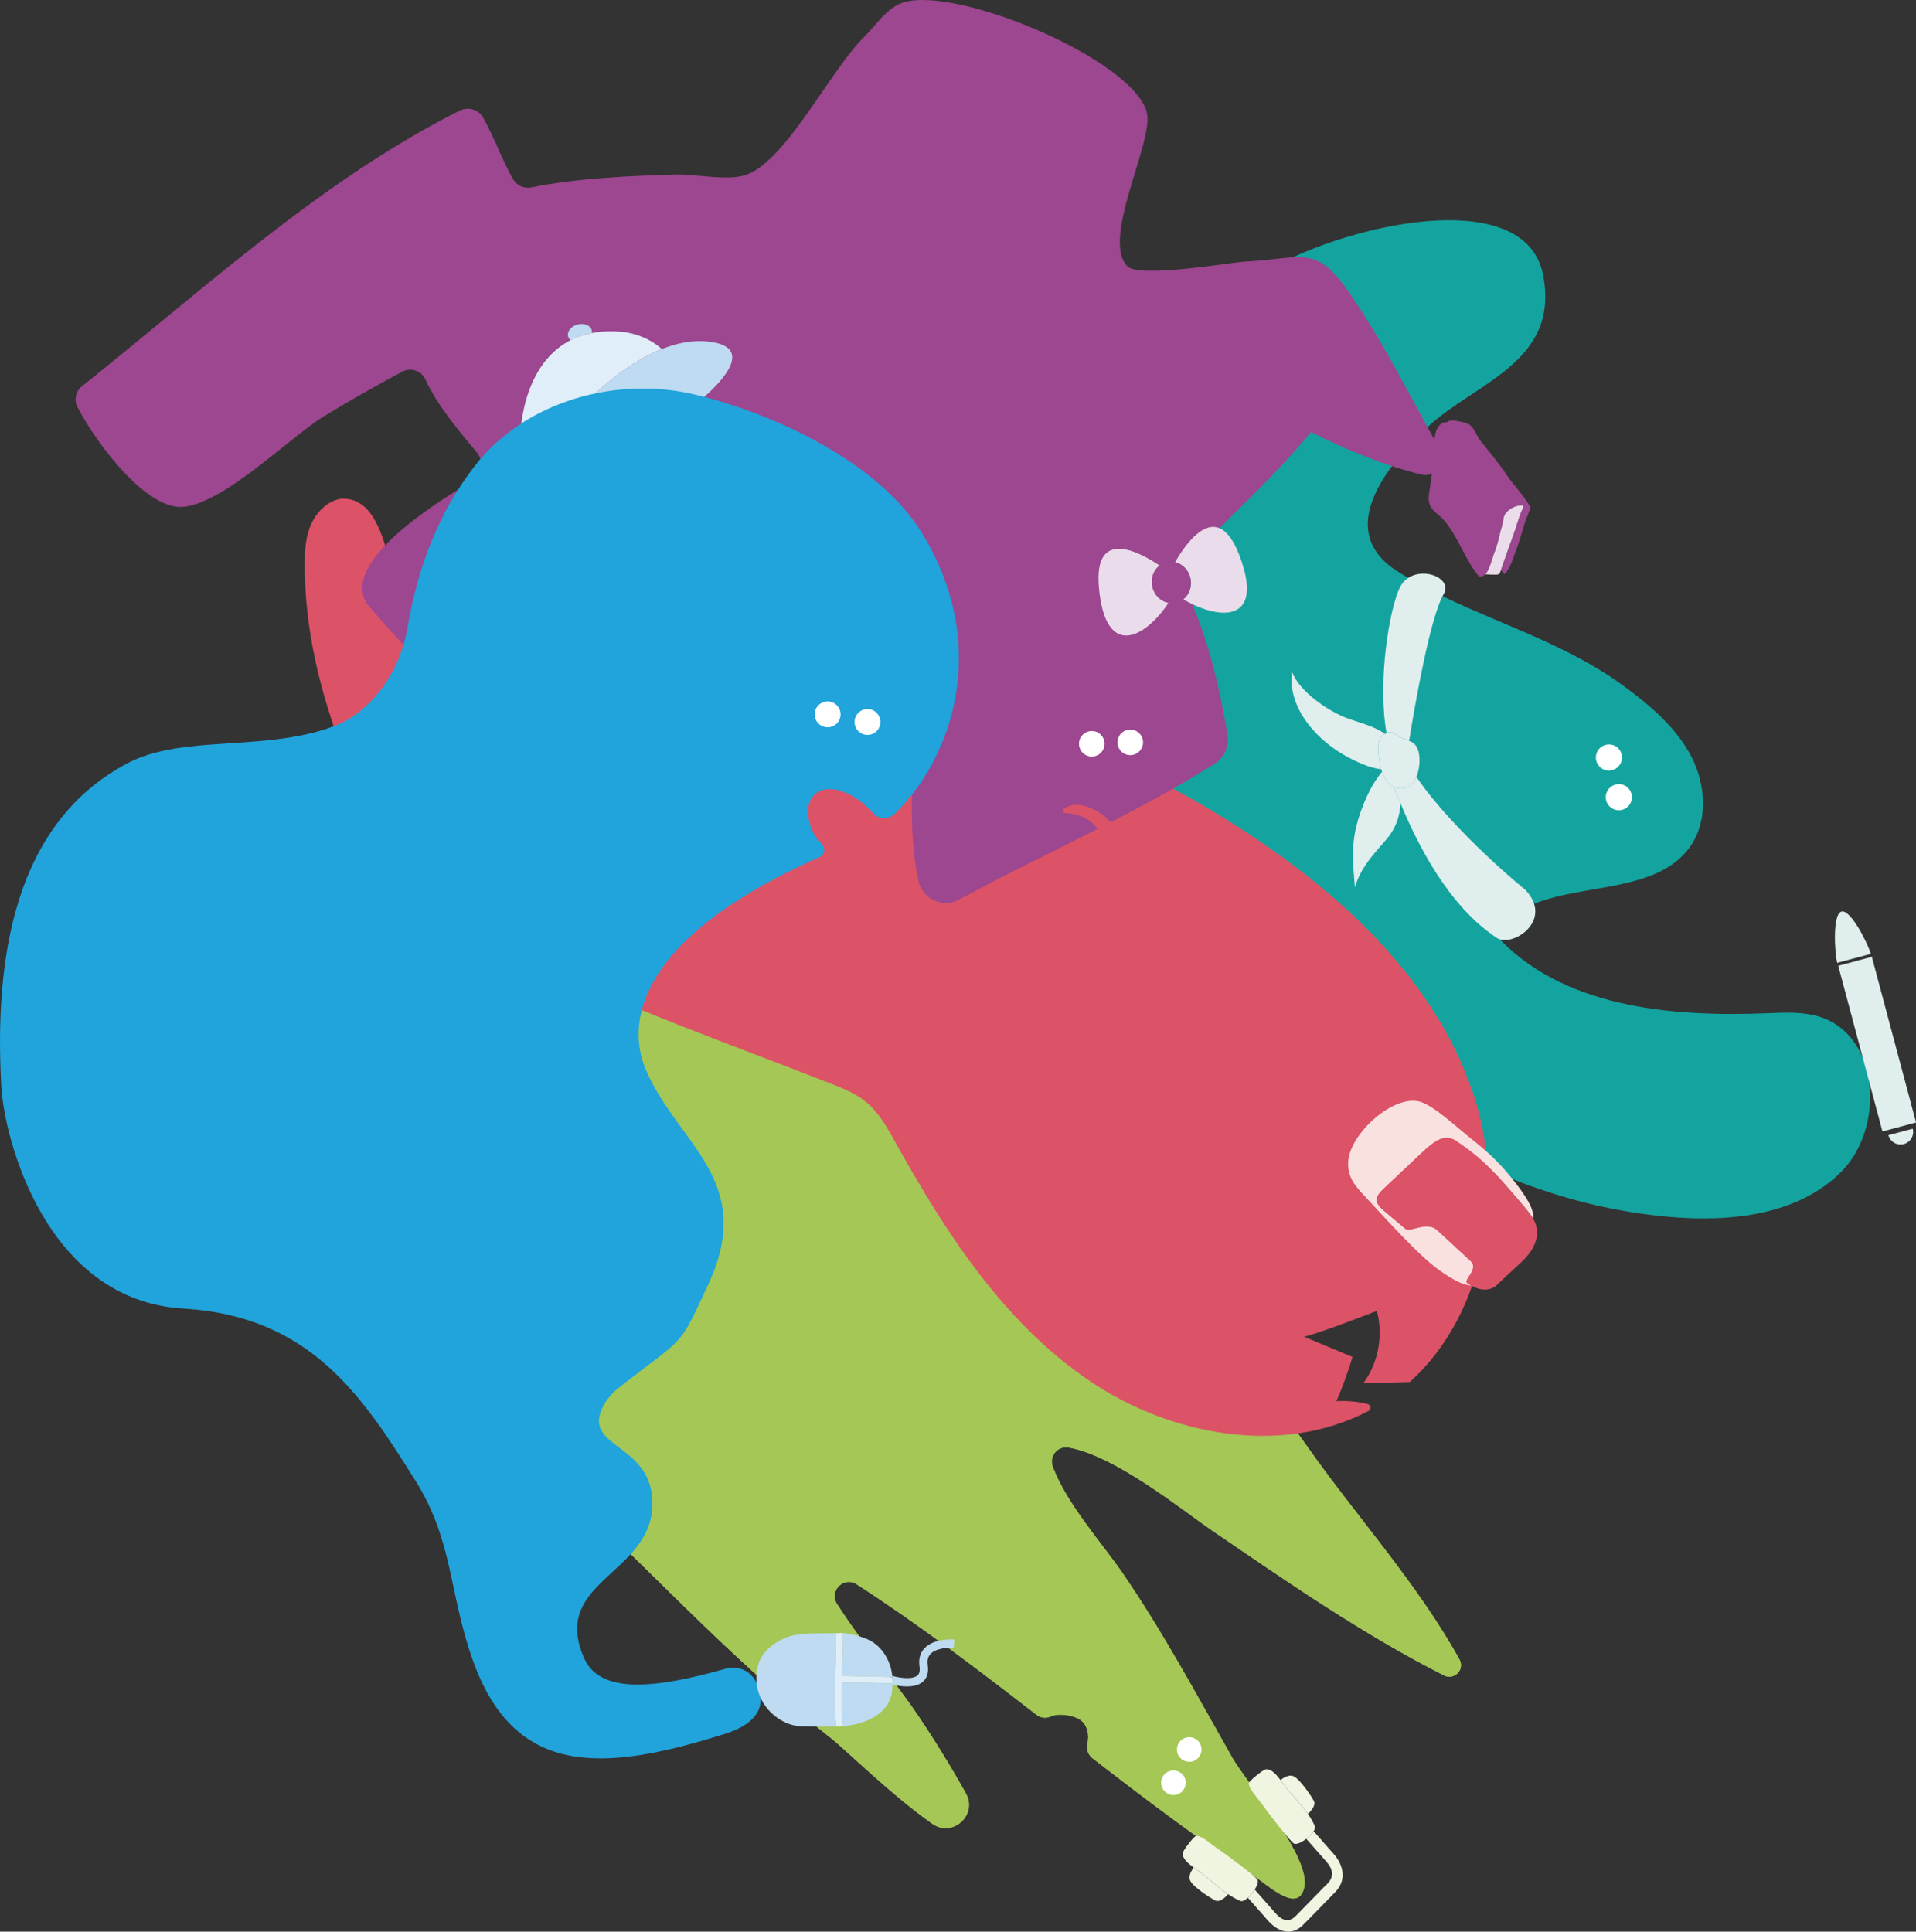 <?xml version="1.0" encoding="UTF-8"?>
<svg id="_レイヤー_2" data-name="レイヤー 2" xmlns="http://www.w3.org/2000/svg" xmlns:xlink="http://www.w3.org/1999/xlink" viewBox="0 0 560.25 564.85">
  <rect x="0" y="0" width="560.25" height="564.85" fill="#333333" stroke="none"/>
  <defs>
    <style>
      .cls-1 {
        fill: #a4c755;
      }

      .cls-1, .cls-2, .cls-3, .cls-4, .cls-5, .cls-6, .cls-7, .cls-8, .cls-9, .cls-10, .cls-11, .cls-12, .cls-13 {
        stroke-width: 0px;
      }

      .cls-2 {
        fill: #eff5e1;
      }

      .cls-3 {
        fill: #bedbf2;
      }

      .cls-4 {
        fill: #e0eeed;
      }

      .cls-14 {
        clip-path: url(#clippath);
      }

      .cls-5 {
        fill: none;
      }

      .cls-6 {
        fill: #9c478f;
      }

      .cls-15 {
        clip-path: url(#clippath-1);
      }

      .cls-7 {
        fill: #dc5267;
      }

      .cls-8 {
        fill: #f9e1e0;
      }

      .cls-9 {
        fill: #20a4db;
      }

      .cls-10 {
        fill: #eadcea;
      }

      .cls-11 {
        fill: #14a4a0;
      }

      .cls-12 {
        fill: #e0eef9;
      }

      .cls-13 {
        fill: #fff;
      }
    </style>
    <clipPath id="clippath">
      <path class="cls-5" d="M375.34,76.57c-23.65,11.97-41.66,36.96-41.78,63.46-.06,12.52-17.39,25.14-67.71,15.32-21.05-4.11-39.17,12.04-48.41,28.95-9.33,17.07-5.82,42.09,2.78,59.54,8.6,17.45,30.51,41.14,41.39,39.7,13.74,1.43,19.94-33.23,24.37-41.34,9.02-16.52,41.6-28.23,63.25,16.23,25.91,53.21,79.82,92.17,138.77,97.4,18.01,1.6,38.08-.49,50.68-13.47,2.51-2.58,4.42-5.71,5.79-9.09,2.94-7.29,3.2-15.78.67-22.79-2.18-6.05-6.43-11-12.8-13.08-4.95-1.61-10.28-1.33-15.48-1.12-28.56,1.18-60.56-1.75-79.63-23.05.14-.22.29-.41.43-.62,3.97-5.77,10.22-8.56,17.26-10.34,14.05-3.55,31.18-3.15,39.32-14.73,5.32-7.57,4.57-18.18.29-26.39-4.28-8.2-11.52-14.43-18.93-19.97-16.3-12.2-35.36-18.03-52.91-26.43-4.98-2.39-9.85-4.97-14.49-7.98-3.55-2.3-5.76-4.9-7.02-7.67-4.84-10.72,5.52-24.17,16.37-34.32,13.87-12.96,38.56-18.86,33.67-44.32-2.26-11.79-13.64-16.07-27.55-16.07-16.12,0-35.63,5.73-48.33,12.16"/>
    </clipPath>
    <clipPath id="clippath-1">
      <path class="cls-5" d="M394.18,340.01c-.1,4.46,2.25,6.97,5.08,9.99,5.04,5.37,15.52,17.16,21.49,21.36,4.21,2.98,6.98,4.37,9.45,4.59,1.9,1.06,5.29,2.16,7.86-.5,1.45-1.5,3.56-3.34,6.69-6.27,3.13-2.93,4.54-5.57,4.77-8.62-.23-1.81-.34-2.74-1.25-4.23.02-.12.04-.24.05-.35.38-3.24-4.59-9.43-6.83-12.14-4.32-5.23-7.51-7.83-12.73-12.01-3.18-2.55-9.35-8.33-13.34-9.62-.73-.23-1.5-.34-2.31-.34-7.9,0-18.79,10.59-18.95,18.15"/>
    </clipPath>
  </defs>
  <g id="_レイヤー_1-2" data-name="レイヤー 1">
    <g>
      <g class="cls-14">
        <path class="cls-11" d="M375.34,76.57c-23.65,11.97-41.66,36.96-41.79,63.46-.06,12.52-17.39,25.14-67.71,15.32-21.05-4.11-39.17,12.04-48.41,28.95-9.33,17.07-5.82,42.09,2.78,59.54,8.6,17.45,30.51,41.14,41.39,39.7,13.74,1.44,19.94-33.23,24.37-41.34,9.02-16.52,41.6-28.23,63.25,16.23,25.91,53.21,79.82,92.17,138.77,97.4,18.01,1.6,38.08-.49,50.68-13.47,2.51-2.58,4.42-5.71,5.78-9.09,2.94-7.29,3.2-15.78.67-22.79-2.18-6.05-6.43-11-12.8-13.08-4.95-1.61-10.28-1.33-15.48-1.12-28.56,1.18-60.56-1.75-79.63-23.05.14-.22.29-.41.43-.62,3.97-5.77,10.22-8.56,17.26-10.34,14.05-3.55,31.18-3.15,39.33-14.73,5.32-7.57,4.57-18.18.29-26.38-4.28-8.2-11.52-14.43-18.92-19.97-16.3-12.2-35.36-18.03-52.91-26.43-4.99-2.39-9.85-4.97-14.49-7.98-3.55-2.3-5.76-4.9-7.01-7.67-4.84-10.72,5.52-24.17,16.37-34.32,13.87-12.97,38.56-18.86,33.67-44.32-4.89-25.46-52.23-15.88-75.88-3.91"/>
        <path class="cls-13" d="M474.25,229.4c2.05.49,3.32,2.54,2.83,4.6-.49,2.05-2.54,3.32-4.6,2.84-2.05-.49-3.32-2.54-2.84-4.6.49-2.05,2.55-3.32,4.6-2.84"/>
        <path class="cls-13" d="M471.35,217.79c2.05.49,3.32,2.54,2.83,4.6-.49,2.05-2.54,3.32-4.6,2.84-2.05-.49-3.32-2.54-2.83-4.6.49-2.05,2.54-3.32,4.6-2.84"/>
      </g>
      <path class="cls-4" d="M552.19,331.94c.52,1.96,2.54,3.13,4.5,2.61,1.96-.52,3.13-2.54,2.61-4.5l-7.11,1.9Z"/>
      <path class="cls-4" d="M537.21,281.56l9.83-2.62c-.72-2.71-5.85-13.1-8.57-12.38-2.71.72-1.99,12.29-1.26,15"/>
      <rect class="cls-4" x="543.79" y="280.31" width="10.17" height="50.14" transform="translate(-60.16 151.77) rotate(-14.94)"/>
      <path class="cls-4" d="M403.38,216.36c.35-.96.83-1.36,1.61-1.76-3.36-2.36-7.3-3.18-11.11-4.59-5.45-2.03-14.08-7.83-16.14-13.69-1.31,11.05,7.64,20.48,16.51,25.15,2.31,1.22,6.2,3.13,9.65,3.48-.32-1.01-.56-2.03-.68-3.16-.2-1.78-.47-3.7.16-5.44"/>
      <path class="cls-4" d="M404.94,227.56c-.31-.65-.57-1.28-.8-1.91-3.72,4.43-6.2,10.77-7.48,15.75-1.56,6.07-1.02,11.91-.47,18.09,1.89-6.78,7.49-11.73,9.93-14.95,2.25-2.96,3.16-6.04,3.42-9.58-.75-1.8-1.38-3.42-1.92-4.83-1.13-.5-2.11-1.39-2.67-2.57"/>
      <path class="cls-4" d="M407.61,230.13c.54,1.41,1.18,3.03,1.93,4.83,4.81,11.61,13.96,30.14,28.42,39.48,4.66,2.44,16.39-5.38,8.08-14.2,0,0-20.74-16.79-31.87-33.04-.28.7-.62,1.3-.98,1.72-1.57,1.79-3.77,2.01-5.58,1.21"/>
      <path class="cls-4" d="M409.24,171.96c-3.04,6.52-6.48,27.3-3.81,42.44.08-.04.14-.07.22-.11,1.78-.81,2.89.96,3.91,1.37,1.02.4,1.81.68,2.48.96,1.78-11.05,6.21-36.48,10.16-42.98,2.97-5.34-9.42-9.26-12.96-1.68"/>
      <path class="cls-4" d="M405.66,214.29c-.08.04-.14.07-.22.11-.16.07-.31.14-.44.21-.79.4-1.27.8-1.62,1.76-.63,1.74-.36,3.66-.16,5.44.12,1.13.36,2.16.68,3.17.07.23.16.45.24.68.23.63.49,1.26.8,1.91.56,1.18,1.54,2.07,2.67,2.57,1.81.8,4.01.58,5.58-1.21.37-.42.7-1.02.98-1.72.84-2.09,1.21-5.12.62-7.38-.57-1.97-1.33-2.6-2.75-3.2-.67-.28-1.46-.56-2.48-.96-1.02-.41-2.13-2.18-3.91-1.37"/>
      <path class="cls-1" d="M381.36,551.98c2.11-8.97-16.87-30.66-21.07-38.06-10.35-18.26-20.25-36.74-32.14-54.07-5.71-8.31-16.39-20.26-20.33-31.01-1.11-3.02,1.43-6.12,4.61-5.56,13.77,2.4,33.29,18.33,42.03,24.3,21.95,14.99,44.16,30.38,67.78,42.35,2.98,1.51,6.15-1.71,4.54-4.62-12-21.75-29.55-41.19-43.74-61.21-17.18-24.24-35.23-48.03-48.82-74.49-1.37-2.67.51-5.86,3.51-6.02,11.96-.63,29.77,10.82,37.86,15.75,13.95,8.51,28.89,16.24,43.23,24.71,4.14,2.45,8.45-2.9,5.15-6.41-13.41-14.27-27.67-27.74-41.68-41.37-12.19-11.86-24.59-23.11-37.33-34.32-6.32-5.56-14.5-10.88-19.4-17.83-16.55-14.24-28.9-18.23-41.05-26.33-28.57-19.03-48.51-48.32-74.81-69.89-3.41-2.8-8.28,1.01-6.38,4.99,2.72,5.69,5.18,11.84,7.23,16.7,7.4,17.49,12.99,35.94,20.99,53.08-7.16-3.88-14.01-11.52-20.94-16.56-10.18-7.4-21.76-13.29-32.69-19.48-19.69-11.16-41.34-27.33-63.23-35.11-3.21-1.14-6.34,1.93-5.31,5.18,7.65,24.15,22.46,46.6,29.92,71.29.86,2.83-1.49,5.59-4.44,5.29-12.99-1.32-27.25-7.96-38.25-13.25-12.58-6.04-26.31-17.77-39.97-24.58-5.61-2.8-11.69,3.01-9.2,8.77,6.33,14.63,17.67,29.67,24.73,42.49,8.98,16.3,17.67,32.83,26.84,49.04,2,3.54-1.76,7.55-5.41,5.77-9.3-4.55-19.07-10.85-28.5-12.16-3.69-.51-6.18,3.63-3.95,6.61,9.5,12.67,23.95,24.25,35.25,34.48,21.68,19.62,42.08,40.64,63.57,60.48,27.74,25.61,53.2,53.89,82.93,77.27,4.37,3.43,17.82,16.78,29.75,25.13,5.89,4.12,13.3-2.6,9.8-8.88-4.37-7.83-9.08-15.5-14.03-22.84-7.29-10.8-16.51-21.31-23.7-32.63-2.38-3.75,2.04-8.12,5.76-5.71,18.08,11.68,35.36,24.81,52.55,38.13,1.17.91,2.76,1.18,4.1.57,2.65-1.22,7.45-.23,9.11,1.21,1.77,1.54,2.33,4.24,1.75,6.63-.39,1.62.15,3.32,1.47,4.34,15.44,11.94,30.99,23.71,47.18,34.38,4.05,2.67,12.9,11.23,14.73,3.46"/>
      <path class="cls-1" d="M381.36,551.98c2.11-8.97-16.87-30.66-21.07-38.06-10.35-18.26-20.25-36.74-32.14-54.07-5.71-8.31-16.39-20.26-20.33-31.01-1.11-3.02,1.43-6.12,4.61-5.56,13.77,2.4,33.29,18.33,42.03,24.3,21.95,14.99,44.16,30.38,67.78,42.35,2.98,1.51,6.15-1.71,4.54-4.62-12-21.75-29.55-41.19-43.74-61.21-17.18-24.24-35.23-48.03-48.82-74.49-1.37-2.67.51-5.86,3.51-6.02,11.96-.63,29.77,10.82,37.86,15.75,13.95,8.51,28.89,16.24,43.23,24.71,4.14,2.45,8.45-2.9,5.15-6.41-13.41-14.27-27.67-27.74-41.68-41.37-12.19-11.86-24.59-23.11-37.33-34.32-6.32-5.56-14.5-10.88-19.4-17.83-16.55-14.24-28.9-18.23-41.05-26.33-28.57-19.03-48.51-48.32-74.81-69.89-3.41-2.8-8.28,1.01-6.38,4.99,2.72,5.69,5.18,11.84,7.23,16.7,7.4,17.49,12.99,35.94,20.99,53.08-7.16-3.88-14.01-11.52-20.94-16.56-10.18-7.4-21.76-13.29-32.69-19.48-19.69-11.16-41.34-27.33-63.23-35.11-3.21-1.14-6.34,1.93-5.31,5.18,7.65,24.15,22.46,46.6,29.92,71.29.86,2.83-1.49,5.59-4.44,5.29-12.99-1.32-27.25-7.96-38.25-13.25-12.58-6.04-26.31-17.77-39.97-24.58-5.61-2.8-11.69,3.01-9.2,8.77,6.33,14.63,17.67,29.67,24.73,42.49,8.98,16.3,17.67,32.83,26.84,49.04,2,3.54-1.76,7.55-5.41,5.77-9.3-4.55-19.07-10.85-28.5-12.16-3.69-.51-6.18,3.63-3.95,6.61,9.5,12.67,23.95,24.25,35.25,34.48,21.68,19.62,42.08,40.64,63.57,60.48,27.74,25.61,53.2,53.89,82.93,77.27,4.37,3.43,17.82,16.78,29.75,25.13,5.89,4.12,13.3-2.6,9.8-8.88-4.37-7.83-9.08-15.5-14.03-22.84-7.29-10.8-16.51-21.31-23.7-32.63-2.38-3.75,2.04-8.12,5.76-5.71,18.08,11.68,35.36,24.81,52.55,38.13,1.17.91,2.76,1.18,4.1.57,2.65-1.22,7.45-.23,9.11,1.21,1.77,1.54,2.33,4.24,1.75,6.63-.39,1.62.15,3.32,1.47,4.34,15.44,11.94,30.99,23.71,47.18,34.38,4.05,2.67,12.9,11.23,14.73,3.46"/>
      <path class="cls-13" d="M348.64,515.07c-1.92.5-3.89-.65-4.39-2.57-.5-1.92.65-3.89,2.57-4.39,1.92-.5,3.89.65,4.39,2.57.5,1.92-.65,3.89-2.57,4.39"/>
      <path class="cls-13" d="M344.03,524.79c-1.92.5-3.89-.65-4.39-2.57-.5-1.92.65-3.89,2.57-4.39,1.92-.5,3.89.65,4.39,2.57.5,1.92-.65,3.89-2.57,4.39"/>
      <path class="cls-2" d="M381.14,562.76l.79-.81.02.02,8.48-8.68c3.63-3.72,2.16-8.2-.44-11.14l-5.88-6.67c-.47.73-1.27,1.55-2.15,2.23l5.87,6.66c2.09,2.37,2.21,4.52.38,6.4l-.79.81-.02-.02-8.48,8.68c-1.84,1.88-3.82,1.63-5.91-.73l-6.11-6.94c-.55.88-1.28,1.75-2,2.39l5.96,6.76c2.6,2.95,6.66,4.77,10.3,1.05"/>
      <path class="cls-2" d="M382.43,530.44c1.4-1.34,2.55-2.98,1.5-4.21.06-.08-3.88-6.33-5.96-6.92-1.11-.31-2.38.33-3.57,1.2.48.65.92,1.28,1.3,1.77,2.05,2.62,4.72,5.29,6.74,8.17"/>
      <path class="cls-2" d="M384.11,535.47c.38-.6.54-1.15.33-1.52-.51-1.21-1.22-2.38-2.01-3.51-2.02-2.88-4.69-5.54-6.74-8.17-.38-.48-.81-1.12-1.29-1.77-1.19-1.6-2.67-3.31-4.29-3.11-.7.08-4.75,3.28-4.91,3.99-.31,1.38,2.77,4.73,3.49,5.77,1.81,2.58,8.71,11.53,9.68,11.96.77.34,2.27-.38,3.59-1.41.88-.68,1.68-1.49,2.15-2.23"/>
      <path class="cls-2" d="M349.04,546.08c-.85,1.21-1.46,2.49-1.13,3.6.63,2.06,6.96,5.88,7.03,5.82,1.25,1.03,2.87-.15,4.18-1.58-2.92-1.96-5.63-4.58-8.3-6.58-.49-.37-1.13-.79-1.79-1.26"/>
      <path class="cls-2" d="M367.71,549.69c-.44-.96-9.52-7.69-12.14-9.45-1.05-.7-4.46-3.72-5.84-3.38-.71.18-3.82,4.29-3.89,4.99-.16,1.63,1.57,3.07,3.2,4.23.66.47,1.3.89,1.79,1.26,2.66,2,5.38,4.61,8.3,6.58,1.15.77,2.33,1.45,3.55,1.94.52.28,1.36-.15,2.21-.91.72-.64,1.45-1.52,2-2.39.7-1.12,1.11-2.24.82-2.87"/>
      <path class="cls-7" d="M430.51,319.02c-11.21-32.58-38.08-57.43-66.97-76.23-53.56-34.85-120.64-53.51-182.39-37.09-11.6,3.08-26.17,8.45-35.99,6.24-9.82-2.21-14.38-9.29-20.72-17.33-11.48-14.54-8.09-49.49-24.66-48.78-4.26.65-7.6,4.25-9.14,8.27-1.54,4.02-1.6,8.44-1.53,12.74.3,20.03,5.52,39.41,13.14,57.93,13.48,32.77,39.35,49.28,51.6,55.41,28.92,14.48,59.46,25.02,89.56,36.87,3.41,1.34,6.85,2.77,9.69,5.07,3.9,3.15,6.38,7.68,8.81,12.06,14.61,26.33,31.57,52.48,56.45,69.45,23.83,16.25,56.53,22.25,81.83,8.95.88-.46.72-1.75-.24-1.99-2.99-.75-6.08-1.07-9.16-.85,1.81-4.21,3.38-8.54,4.7-12.93-4.72-1.97-9.45-3.94-14.17-5.92,5.22-1.24,21.28-7.56,21.28-7.56,1.91,7.1.47,15.02-3.82,20.99,3.43.13,13.46-.18,13.46-.18,22.3-20.15,28.28-56.05,18.28-85.12"/>
      <g class="cls-15">
        <path class="cls-8" d="M415.44,322.21c3.99,1.29,10.16,7.07,13.34,9.62,5.22,4.18,8.4,6.78,12.73,12.01,2.24,2.71,7.21,8.9,6.83,12.15-.01.11-.03.23-.05.35-1-1.63-2.97-3.92-7.13-8.73-7.96-9.2-11.53-11.19-14.98-13.71-3.51-2.55-6.36-.64-10.55,3.31-4.19,3.95-9.1,8.57-11.13,10.49-2.03,1.91-2.99,3.67-.1,6.11,2.77,2.34,5,4.22,6.51,5.5,1.48,1.25,6.25-2.44,9.4.47,2.11,1.95,7.87,7.28,9.7,8.98,2.52,2.33-2.13,5.46-1.03,6.39.24.21.68.52,1.24.83-2.47-.22-5.24-1.62-9.45-4.59-5.97-4.2-16.45-15.99-21.49-21.36-2.84-3.02-5.18-5.54-5.08-10,.18-8.33,13.39-20.34,21.26-17.81"/>
        <path class="cls-7" d="M430,368.74c-1.84-1.7-7.6-7.03-9.7-8.98-3.15-2.91-7.92.78-9.4-.47-1.52-1.28-3.74-3.15-6.51-5.49-2.89-2.44-1.93-4.19.1-6.11,2.03-1.92,6.94-6.54,11.13-10.49,4.19-3.95,7.04-5.86,10.55-3.31,3.46,2.52,7.03,4.51,14.99,13.71,4.16,4.81,6.13,7.1,7.13,8.73.91,1.49,1.02,2.43,1.25,4.23-.23,3.05-1.64,5.69-4.77,8.63-3.13,2.93-5.24,4.77-6.69,6.27-2.58,2.66-5.96,1.56-7.86.5-.56-.31-.99-.62-1.24-.83-1.1-.92,3.55-4.05,1.03-6.39"/>
      </g>
      <path class="cls-6" d="M394.45,85.46c-9.82-14.19-13.64-9.79-30.27-8.97-4.2.21-30.95,4.93-34.49,1.4-7.89-7.86,7.72-36.45,5.66-44.92-3.72-15.31-54.6-36.89-70.9-32.36-5,1.39-8.29,6.8-11.65,10.06-9.77,9.49-22.68,35.94-34.34,40.35-5.46,2.07-14.98-.16-20.65,0-13.64.41-28.91,1.05-42.55,3.78-2.1.42-4.21-.59-5.27-2.46-3.28-5.81-5.47-12.2-8.77-18.03-1.31-2.31-4.38-3.18-6.76-1.99-40.15,20.08-75.44,52.71-110.48,80.61-1.85,1.47-2.41,4.04-1.31,6.14,6.31,12.05,20.89,30.45,31.23,29.12,12.42-1.6,30.94-20.46,41.04-26.59,7.41-4.5,14.95-8.77,22.58-12.87,2.6-1.4,5.71-.36,6.92,2.33,3.22,7.17,9.54,14.72,14.93,21.18,2.23,2.67,1.55,6.71-1.44,8.49-12.35,7.37-39.72,24.93-29.93,36.73.17-.31,19.71,25.08,44.91,39.59,1.8,1.04,4.04.86,5.66-.44,3.22-2.59,6.58-5.33,9.97-8.18,1.92-1.62,4.74-1.57,6.59.12,12.58,11.49,26.11,25.47,36.58,35.34,5.57,5.25,14.62.7,13.76-6.9-.74-6.5-1.87-12.97-3.12-19.51-.36-1.88.61-3.75,2.35-4.55,10.59-4.93,25.91-6.11,37.7-6.92,2.27-.16,4.22,1.57,4.32,3.85.68,15.52-1.58,32.32,1.87,47.81,1.17,5.27,7.06,7.98,11.8,5.41,13.32-7.22,27.05-13.82,40.6-20.72-.09-.1-.16-.19-.26-.29-2.2-2.55-4.34-3.56-7.61-4.17-.47-.09-2.08-.01-2.3-.44-.41-.78.67-1.28,1.17-1.52,3.92-1.91,9.78,1.01,12.74,4.51,10.37-5.34,20.59-10.9,30.4-17.09,2.86-1.81,4.35-5.15,3.79-8.48-2.4-14.49-6.15-30.76-13.24-44.47-1.01-1.95-.66-4.33.89-5.88,1.22-1.22,2.43-2.45,3.62-3.7,8.44-8.84,22.48-21.4,33.13-34.49,10.3,5.2,21.06,9.61,32.14,12.41,4.28,1.08,7.75-3.51,5.57-7.35-8.72-15.39-16.54-31.43-26.58-45.93"/>
      <path class="cls-10" d="M442.56,156.39c.82-2.24,1.38-4.52,2.3-6.73.22-.53.67-1.3.59-1.91-2.22-.14-4.78,1.1-5.67,3.13-.26.96-.34,2.03-.58,2.8-.78,2.55-1.17,5.07-2.14,7.57-.94,2.43-1.51,5.33-2.79,6.67.98.1,2,.11,3,.12,1.19.01,1.25-.25,1.63-1.35.02-.04.03-.08.04-.12,1.19-3.39,2.36-6.81,3.61-10.18"/>
      <path class="cls-6" d="M447.6,148.46c-2.2-3.89-4.74-6.2-6.92-9.43-2.42-3.6-4.98-6.62-7.69-10.01-1.23-1.53-1.83-3.88-3.43-4.91-.88-.57-2.46-.79-3.51-1-1.49-.29-2.31-.12-3.01.37-1.06-.11-2.08.43-2.91,2.12-1.08,2.2-.51,5.06-.74,7.44-.28,2.86-.75,5.76-1.12,8.57-.31,2.34-1.01,4.76.1,6.61.87,1.46,2.62,2.51,3.75,3.79,4.31,4.89,6.24,11.78,10.43,16.65.71.03,1.26-.26,1.73-.75,1.27-1.34,1.84-4.24,2.79-6.67.97-2.51,1.36-5.02,2.14-7.57.23-.77.32-1.84.58-2.8.89-2.02,3.44-3.27,5.67-3.13.09.61-.36,1.37-.59,1.91-.92,2.2-1.48,4.49-2.3,6.73-1.24,3.38-2.41,6.79-3.61,10.18-.02.04-.03.08-.04.12.32.42.64.84,1,1.22,1.75-1.73,2.52-4.75,3.4-7,.81-2.08,1.45-4.36,2.07-6.5.59-2.04,1.4-3.94,2.17-5.92-.02-.04-.05-.06-.08-.1.04.03.09.04.13.07"/>
      <path class="cls-10" d="M348.08,169.03c.56,2.44-.33,4.85-2.09,6.22,10.93,6.39,23.91,6.77,16.4-12.9-6.37-16.72-15.37-3.91-18.79,2.04,2.12.5,3.92,2.25,4.48,4.64"/>
      <path class="cls-10" d="M321.33,171.81c1.87,20.93,13.33,14.97,20.36,4.48-2.23-.42-4.15-2.22-4.72-4.71-.56-2.44.33-4.85,2.08-6.22-5.73-3.87-19.3-11.3-17.72,6.45"/>
      <path class="cls-6" d="M336.96,171.59c.57,2.49,2.49,4.28,4.72,4.71.71.14,1.46.13,2.21-.04.79-.18,1.49-.53,2.1-1.01,1.76-1.37,2.65-3.78,2.09-6.22-.55-2.4-2.35-4.14-4.48-4.64-.79-.19-1.62-.22-2.45-.03-.79.18-1.5.54-2.1,1.01-1.75,1.37-2.65,3.78-2.08,6.22"/>
      <path class="cls-13" d="M328.36,214.02c1.69-1.18,4.02-.77,5.2.92,1.18,1.69.77,4.02-.93,5.2-1.69,1.18-4.02.77-5.2-.93-1.18-1.69-.77-4.02.93-5.2"/>
      <path class="cls-13" d="M317.11,214.44c1.69-1.18,4.02-.77,5.2.92,1.18,1.69.77,4.02-.93,5.2-1.69,1.18-4.02.77-5.2-.93-1.18-1.69-.77-4.02.93-5.2"/>
      <path class="cls-3" d="M166.84,99.49c-.34-.29-.6-.66-.72-1.09-.38-1.44.87-3.01,2.78-3.51s3.77.26,4.14,1.7c.07.27.07.54.03.81-2.32.44-4.4,1.16-6.24,2.1"/>
      <path class="cls-12" d="M166.84,99.49c1.98-1.04,4.28-1.72,6.24-2.1,2.81-.54,5.98-.68,9.58-.28,4.71.75,8.23,2.61,10.86,4.96-13.09,5.2-23.88,17.33-23.8,17.62.11-.04.22-.08.33-.12-5.24,2.02-11.17,5.02-17.82,9.41-.3.08-.44-21.83,14.61-29.5"/>
      <path class="cls-3" d="M193.53,102.07c4.43-1.76,9.12-2.72,13.75-2.17,18.3,2.21-5.91,19.91-5.91,19.91,0,0-9.9-8.47-31.32-.24-.11.04-.22.08-.33.12-.07-.29,10.71-12.42,23.8-17.62"/>
      <path class="cls-9" d="M37.09,223.28c16.68-8.87,41.49-3.02,62.1-11.54,4.59-1.9,16.9-10.12,20.05-28.65,2.92-17.21,8.9-33.05,19.59-46.85,14.66-18.93,41.41-26.43,64.68-20.79,23.27,5.65,53.21,19.74,65.85,40.08,20.39,32.81,9.36,65.88-7.78,82.48-1.79,1.73-4.68,1.63-6.3-.26-3.9-4.53-11.07-8.7-15.79-6.3-5.31,2.7-3.22,11.22.24,14.69,2.48,2.49.76,4.12-.08,4.49-59.2,26.3-54.85,52.71-50.84,62.11,9.39,22.02,32.64,32.36,18.14,63.19-8.93,18.98-6.12,14.21-26.06,29.93-1.91,1.5-3.55,3.36-4.63,5.53-6.15,12.31,14.72,10.49,14.5,28.5-.25,20.57-29.98,22.47-19.92,45.09,4.72,10.61,21.27,8.71,41.5,2.94,3.5-1,9.02.56,10,8.05,1.02,7.84-9.01,10.62-11.16,11.29-34.34,10.74-60.38,12.63-72.71-21.16-7.22-19.78-5.78-35.23-16.96-53.07-15.6-24.88-30.76-48.18-67.96-50.38C13.4,380.26,1.22,332.98.38,317.72c-2.08-37.36,3.69-76.87,36.72-94.44"/>
      <path class="cls-13" d="M250.03,212.2c.59,2,2.7,3.15,4.7,2.55,2-.59,3.15-2.7,2.55-4.7-.59-2-2.7-3.15-4.7-2.55-2,.59-3.15,2.7-2.55,4.7"/>
      <path class="cls-13" d="M238.38,209.97c.59,2,2.7,3.15,4.7,2.55,2-.59,3.15-2.7,2.55-4.7-.59-2-2.7-3.15-4.7-2.55-2,.59-3.15,2.7-2.55,4.7"/>
      <path class="cls-12" d="M244.2,491.06c.13-4.49.32-8.99.29-13.45-.78.01-1.59.02-2.41.02.13,0,.85-.02,4.36-.12.03,4.18-.15,8.38-.27,12.58l14.77.32c.1.44.14,1.09.05,1.86,0-.02,0-.04,0-.06l-14.77-.32c-.12,4.33-.14,8.64.23,12.9-.05,0-1.92.06-2.69.08.22,0,.45-.01.69-.02-.4-4.56-.38-9.17-.24-13.8"/>
      <path class="cls-13" d="M243.42,504.89h0s.05,0,.08,0c-.04,0-.08,0-.08,0"/>
      <path class="cls-3" d="M260.98,492.21s0,.04,0,.06c.1-.78.05-1.42-.05-1.86l-14.77-.32c.12-4.2.3-8.41.27-12.58,2.89.34,5.63,1.05,7.79,2.12,3.75,1.87,6.3,6.15,6.67,10.44,1.73.48,5.77,1.24,7.36-.12.22-.19.9-.77.62-2.62-.32-2.17.16-3.97,1.44-5.33,2.81-3.01,8.51-2.59,8.75-2.57l-.19,2.42c-1.32-.1-5.12.02-6.79,1.81-.75.81-1.02,1.89-.81,3.31.39,2.63-.57,4.08-1.45,4.83-1.79,1.53-4.71,1.5-6.95,1.17-.73-.11-1.38-.24-1.9-.37.05,2.04-.38,4.05-1.46,5.77-2.53,4.01-7.21,5.59-11.75,6.3-.44.07-.89.1-1.33.13-.37-4.26-.35-8.58-.23-12.91l14.77.32Z"/>
      <path class="cls-3" d="M229.76,478.9c3.23-1.37,7.97-1.28,12.32-1.28.82,0,1.63,0,2.41-.02.03,4.47-.16,8.96-.29,13.46-.13,4.63-.15,9.24.25,13.8-.24,0-.47.01-.69.02-.09,0-.17,0-.25,0-.03,0-.05,0-.08,0-3.57.09-4.82.02-9.51-.1-5.36-.25-12.43-5.32-12.75-13.53-.24-6.17,3.04-10,8.6-12.35"/>
    </g>
  </g>
</svg>